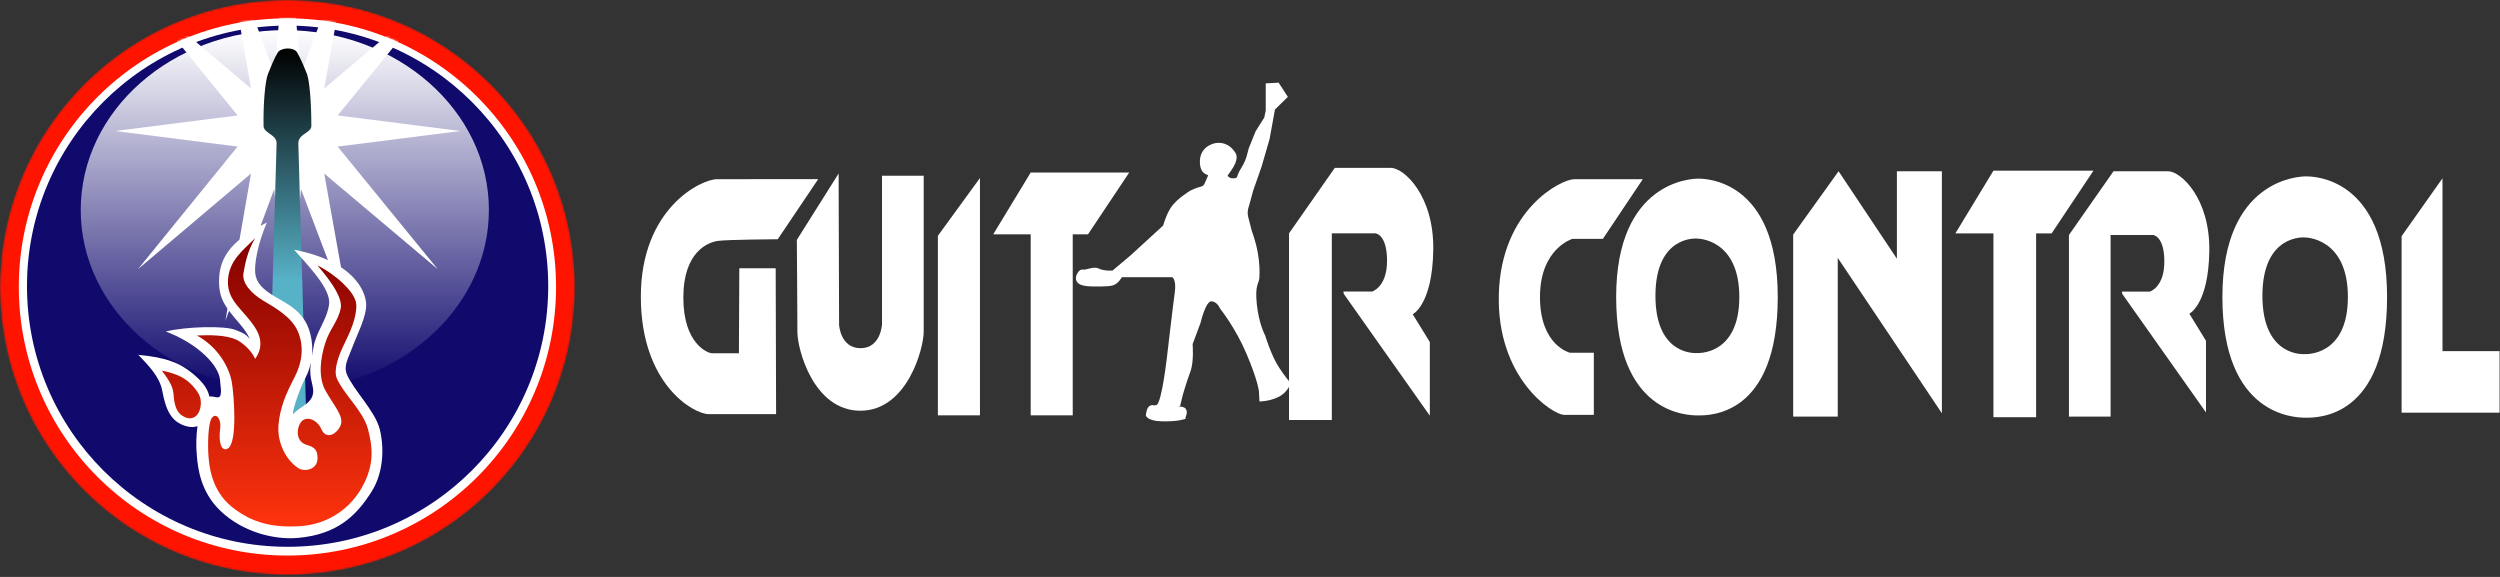 <svg width="1092" height="252" viewBox="0 0 1092 252" fill="none" xmlns="http://www.w3.org/2000/svg">
<rect x="0" y="0" width="1092" height="252" fill="#333333" stroke="none"/>
<mask id="mask0" mask-type="alpha" maskUnits="userSpaceOnUse" x="0" y="0" width="252" height="252">
<path d="M125.548 -3.50952e-07C194.887 -3.50952e-07 251.098 56.21 251.098 125.549C251.098 194.888 194.887 251.097 125.548 251.097C56.21 251.097 5.34058e-07 194.888 5.34058e-07 125.549C5.34058e-07 56.21 56.21 -3.50952e-07 125.548 -3.50952e-07Z" fill="black"/>
</mask>
<g mask="url(#mask0)">
<path d="M125.548 -3.50952e-07C194.887 -3.50952e-07 251.098 56.21 251.098 125.549C251.098 194.888 194.887 251.097 125.548 251.097C56.21 251.097 5.34058e-07 194.888 5.34058e-07 125.549C5.34058e-07 56.21 56.21 -3.50952e-07 125.548 -3.50952e-07Z" fill="#FF1400"/>
<path d="M125.548 8C190.35 8 242.882 60.532 242.882 125.333C242.882 190.135 190.35 242.666 125.548 242.666C60.747 242.666 8.215 190.135 8.215 125.333C8.215 60.531 60.748 8 125.548 8Z" fill="white"/>
<path d="M125.627 238.843C188.498 238.843 239.465 187.876 239.465 125.005C239.465 62.134 188.498 11.167 125.627 11.167C62.756 11.167 11.789 62.134 11.789 125.005C11.789 187.876 62.756 238.843 125.627 238.843Z" fill="#100A6D"/>
<path d="M124.408 170.282C173.639 170.282 213.549 135.11 213.549 91.724C213.549 48.338 173.639 13.166 124.408 13.166C75.177 13.166 35.267 48.338 35.267 91.724C35.267 135.11 75.177 170.282 124.408 170.282Z" fill="url(#paint0_linear)"/>
<mask id="mask1" mask-type="alpha" maskUnits="userSpaceOnUse" x="8" y="8" width="235" height="235">
<path d="M125.548 8C190.35 8 242.882 60.532 242.882 125.333C242.882 190.135 190.35 242.666 125.548 242.666C60.747 242.666 8.215 190.135 8.215 125.333C8.215 60.531 60.748 8 125.548 8Z" fill="white"/>
</mask>
<g mask="url(#mask1)">
<path d="M201.025 57.219L147.476 64.02L191.177 117.552L141.621 75.802L152.999 139.368L131.482 82.604L125.627 144.822L119.772 82.604L98.461 140.049L109.633 75.802L60.283 117.552L103.778 64.02L50.229 57.219L103.778 50.417L60.283 -3.115L109.633 38.635L98.461 -25.612L119.772 31.833L125.627 -30.385L131.482 31.833L152.999 -24.931L141.621 38.635L191.177 -3.115L147.476 50.417L201.025 57.219Z" fill="white"/>
</g>
<path d="M121.302 22.954C122.658 20.799 128.285 20.361 129.822 22.954C131.026 24.986 133.052 29.622 134.103 32.381C135.141 35.108 136.002 44.339 136.002 55.005C136.002 58.077 130.308 58.439 130.308 62.547C130.308 65.358 134.103 193.616 134.103 193.616H117.02C117.02 193.616 120.816 65.616 120.816 62.547C120.816 58.708 115.188 58.249 115.122 55.005C114.933 45.572 115.818 35.459 117.02 32.381C117.98 29.926 119.947 25.109 121.302 22.954Z" fill="url(#paint1_linear)"/>
<path d="M165.828 187.326C163.791 179.501 154.362 170.294 151.537 163.56C149.935 159.74 152.15 156.513 153.939 151.602C155.76 146.601 160.28 138.092 159.941 132.649C159.601 127.205 154.646 114.191 128.459 109.074C134.42 115.824 144.66 126.194 143.747 132.889C142.783 139.958 138.12 144.728 136.942 151.635C136.676 153.194 136.436 154.524 136.232 155.703C136.135 156.582 135.995 157.457 135.812 158.325C135.333 161.731 135.399 164.051 136.5 168.417C138.388 175.905 131.371 177.118 128.459 180.521C126.693 182.584 130.251 171.058 133.342 165.202C134.495 163.017 135.311 160.7 135.812 158.326C135.925 157.524 136.064 156.668 136.232 155.704C136.634 152.055 136.306 148.335 135.253 144.798C132.536 135.661 125.062 132.55 119.965 129.488C114.869 126.426 111.921 123.607 111.472 119.281C111.099 115.689 112.305 107.156 116.567 97.167C104.858 103.17 96.454 109.574 95.741 120.983C95.166 130.192 98.231 133.876 104.678 141.396C108.058 145.339 108.883 147.546 109.077 148.104C107.365 145.647 105.094 145.065 102.885 144.129C98.33 142.199 81.388 142.602 72.403 144.798C86.029 149.882 96.281 159.696 96.185 166.912C97.529 176.687 94.552 172.649 91.456 173.227C90.771 169.987 88.874 167.191 84.537 163.473C78.777 158.538 72.358 156.077 60.43 154.999C65.23 159.994 69.746 164.728 70.84 170.566C72.435 179.067 74.68 184.22 81.252 186.135C83.152 186.688 84.823 186.64 86.252 186.163C85.694 190.651 85.563 194.376 85.993 199.232C86.455 204.473 87.559 214.744 96.185 223.047C105.817 232.319 119.53 235.895 130.158 234.955C147.565 233.416 155.882 224.98 162.431 214.541C167.616 206.28 167.868 195.151 165.828 187.326Z" fill="white"/>
<path d="M160.711 187.37C158.673 179.545 149.947 171.99 147.123 165.256C145.521 161.437 148.143 154.709 150.52 149.946C152.897 145.182 155.955 138.378 155.616 132.934C155.276 127.492 146.131 119.581 138.629 115.924C145.455 123.786 149.626 130.463 148.82 134.635C147.706 140.402 144.092 143.453 142.026 149.946C140.04 156.18 138.883 164.489 142.026 170.359C145.336 176.54 150.356 181.706 148.82 185.669C147.341 189.488 142.514 192.457 140.326 187.37C138.656 183.485 134.155 181.614 131.833 183.967C129.671 186.159 128.729 192.414 133.532 194.175C135.761 194.991 139.193 195.359 138.628 200.979C138.222 205.007 133.044 206.363 130.135 204.381C124.669 200.657 121.032 193.103 121.642 185.669C122.266 178.049 125.05 171.7 128.436 165.256C132.144 158.195 132.852 151.306 130.135 144.842C127.416 138.378 119.942 134.296 114.846 131.234C109.751 128.172 105.59 123.607 106.353 119.326C106.951 115.977 107.915 109.873 111.449 104.016C106.291 109.289 99.866 113.729 99.559 122.728C99.255 131.628 106.381 135.231 111.449 143.142C116.046 150.317 112.468 155.219 111.449 156.75C109.59 152.527 105.164 149.18 102.956 148.244C98.4 146.314 91.603 146.288 86.015 146.54C95.274 151.624 100.141 160.468 101.258 166.956C102.208 172.486 103.804 193.295 99.559 195.874C96.526 197.716 95.408 192.445 96.161 187.369C96.738 183.478 94.796 180.255 92.764 182.265C90.714 184.294 90.726 195.364 91.066 199.276C91.332 202.345 91.915 213.906 101.258 221.39C110.405 228.718 119.477 230.368 130.135 229.895C142.93 229.328 153.539 222.227 159.011 211.184C163.469 202.193 162.75 195.195 160.711 187.37ZM70.684 161.854C73.176 165.228 75.517 168.422 75.78 172.061C76.164 177.356 77.147 180.654 80.877 182.267C84.634 183.892 87.286 180.989 87.671 177.164C87.971 174.18 87.332 172.061 84.275 168.659C81.215 165.256 77.61 163.319 70.684 161.854Z" fill="url(#paint2_linear)"/>
</g>
<path d="M357.384 78.259L339.714 104.501C339.714 104.501 317.938 104.636 313.653 105.213C309.369 105.788 298.481 109.816 298.481 130.025C298.481 150.234 309.235 154.301 310.975 154.301C312.717 154.301 322.756 154.301 322.756 154.301L322.932 117.174L338.821 117.167L338.999 180.895C338.999 180.895 315.974 180.895 309.548 180.895C303.122 180.895 279.919 168.044 279.919 129.576C279.919 91.109 306.155 78.26 313.297 78.26C320.437 78.259 357.384 78.259 357.384 78.259Z" fill="white"/>
<path d="M366.31 75.782L348.06 104.782C348.06 104.782 348.309 137.809 348.309 145.121C348.309 152.44 355.275 179.402 375.802 179.402C396.329 179.402 403.47 152.089 403.47 144.945C403.47 137.801 403.47 76.759 403.47 76.759H385.261V141.726C385.261 141.726 384.725 152.088 375.89 152.088C367.053 152.088 366.516 141.908 366.516 141.908L366.31 75.782Z" fill="white"/>
<path d="M428.046 77.756V181.405H409.663V102.992L428.046 77.756Z" fill="white"/>
<path d="M450.206 75.368H493.232L475.23 102.368H468.568V181.405H450.206V102.368H433.824L450.206 75.368Z" fill="white"/>
<path d="M563.04 101.927V183.45H581.739V101.927H600.808C600.808 101.927 605.858 102.304 605.858 113.892C605.858 125.485 599.315 127.356 599.315 127.356H586.787L586.974 128.386L624.553 181.574V149.41L617.077 137.264C617.077 137.264 625.678 133.148 626.05 109.217C626.423 85.283 613.151 73.321 607.541 73.321C601.931 73.321 583.048 73.321 583.048 73.321L563.04 101.927Z" fill="white"/>
<path d="M717.565 78.285L700.141 104.334H686.848C686.848 104.334 672.661 108.466 672.661 129.744C672.661 151.032 685.772 154.085 685.772 154.085H696.184V181.213C696.184 181.213 688.282 181.213 683.255 181.213C678.228 181.213 653.617 165.225 654.694 128.315C655.77 91.398 681.996 78.286 687.566 78.286C693.137 78.285 717.565 78.285 717.565 78.285Z" fill="white"/>
<path d="M741.679 78.037C739.261 78.037 705.94 78.933 705.94 129.744C705.94 180.559 736.649 181.461 741.679 181.461C746.71 181.461 776.519 181.821 776.519 129.744C776.519 77.675 744.1 78.037 741.679 78.037ZM741.233 154.204C741.233 154.204 723.094 155.827 723.094 129.2C723.094 102.585 741.233 104.206 741.233 104.206C741.233 104.206 759.731 104.022 759.731 129.744C759.731 155.467 741.233 154.204 741.233 154.204Z" fill="white"/>
<path d="M870.73 74.544H914.427L896.148 101.961H889.376V182.227H870.73V101.961H854.097L870.73 74.544Z" fill="white"/>
<path d="M903.715 102.64V181.963H921.911V102.64H940.469C940.469 102.64 945.384 103.006 945.384 114.281C945.384 125.557 939.015 127.38 939.015 127.38H926.826L927.01 128.387L963.575 180.144V148.852L956.299 137.025C956.299 137.025 964.67 133.022 965.03 109.737C965.392 86.452 952.475 74.8 947.019 74.8C941.561 74.8 923.19 74.8 923.19 74.8L903.715 102.64Z" fill="white"/>
<path d="M1007.16 77.045C1004.7 77.045 970.747 77.964 970.747 129.743C970.747 181.524 1002.04 182.45 1007.16 182.45C1012.3 182.45 1042.67 182.81 1042.67 129.743C1042.67 76.676 1009.63 77.045 1007.16 77.045ZM1006.71 154.668C1006.71 154.668 988.223 156.322 988.223 129.193C988.223 102.064 1006.71 103.719 1006.71 103.719C1006.71 103.719 1025.56 103.534 1025.56 129.743C1025.56 155.956 1006.71 154.668 1006.71 154.668Z" fill="white"/>
<path d="M783.26 102.456L803.093 74.799L828.563 113.003V74.799H848.216V180.509L802.729 112.644V181.971H783.26V102.456Z" fill="white"/>
<path d="M1049.02 103.159L1066.88 77.876V153.38H1091.81V180.254H1049.02V103.159Z" fill="white"/>
<path d="M529.242 131.607C526.644 131.348 524.408 141.004 524.408 141.004L520.931 150.308C520.931 150.308 521.6 157.935 519.955 162.318C518.311 166.702 516.643 172.512 516.643 172.512L515.475 177.318C513.129 177.769 516.919 177.143 517.891 178.511C519.555 180.88 516.467 183.408 518.42 182.758C516.693 183.334 514.176 184.159 507.553 184.03C500.931 183.899 500.516 181.472 500.516 181.472C500.516 181.472 500.646 177.874 502.463 177.16C504.281 176.446 502.684 177.446 505.086 176.926C507.488 176.408 509.891 154.591 509.891 154.591C509.891 154.591 512.358 133.361 513.137 127.777C513.916 122.193 512.098 121.089 512.098 121.089H490.023C490.023 121.089 488.401 124.14 485.868 124.727C483.335 125.31 477.492 125.116 477.492 125.116C477.492 125.116 473.009 125.245 471.16 123.882C469.31 122.519 470.155 120.312 470.155 120.312C470.155 120.312 471.244 117.419 472.882 117.753C474.52 118.093 477.61 116.144 479.947 117.312C482.284 118.479 485.96 118.182 485.96 118.182L494.049 111.352L508.073 98.495C508.073 98.495 509.696 92.587 512.229 89.6C514.761 86.613 516.903 85.378 518.657 84.08C520.41 82.782 523.137 81.873 524.501 81.549C525.864 81.224 526.145 80.218 526.384 79.667C526.623 79.121 527.488 77.264 527.683 76.679C527.877 76.095 524.111 76.549 524.111 70.575C524.111 64.601 529.203 62.515 531.885 62.393C534.568 62.272 537.616 63.369 539.695 66.874C541.772 70.38 536.254 76.288 536.254 76.678C536.254 77.067 537.422 78.171 539.24 77.847C541.058 77.523 539.565 77.587 542.226 73.302C544.888 69.017 544.88 66.2 545.603 64.406C546.325 62.621 548.459 57.33 548.459 57.33L552.226 51.354L552.875 48.238V36.421L558.511 36.109L562.536 42.301L556.899 47.848L554.563 60.704L551.058 72.782L547.421 83.17L545.603 89.793C545.603 89.793 544.564 92.261 545.214 94.729C545.862 97.197 546.772 100.832 546.772 100.832C546.772 100.832 548.525 105.442 549.37 110.184C550.213 114.922 550.278 118.753 550.084 121.414C549.889 124.076 548.07 124.27 548.98 132.909C549.888 141.543 552.615 146.542 552.615 146.542C552.615 146.542 555.277 155.241 558.459 160.176C561.641 165.112 563.783 167.321 563.783 167.321C563.783 167.321 562.652 171.231 558.607 173.301C554.564 175.37 550.148 175.37 550.148 175.37L549.888 170.826C549.888 170.826 549.433 166.216 544.499 154.593C539.564 142.972 532.876 134.725 532.876 134.725C532.876 134.725 531.837 131.866 529.242 131.607Z" fill="white"/>
<defs>
<linearGradient id="paint0_linear" x1="124.408" y1="13.166" x2="124.408" y2="170.282" gradientUnits="userSpaceOnUse">
<stop stop-color="white"/>
<stop offset="1" stop-color="white" stop-opacity="0"/>
</linearGradient>
<linearGradient id="paint1_linear" x1="125.549" y1="21.17" x2="125.549" y2="193.616" gradientUnits="userSpaceOnUse">
<stop/>
<stop offset="0.586" stop-color="#57B1C7"/>
</linearGradient>
<linearGradient id="paint2_linear" x1="116.498" y1="104.016" x2="116.498" y2="229.97" gradientUnits="userSpaceOnUse">
<stop stop-color="#820000"/>
<stop offset="1" stop-color="#FE330D"/>
<stop offset="1" stop-color="#FE330D"/>
</linearGradient>
</defs>
</svg>
